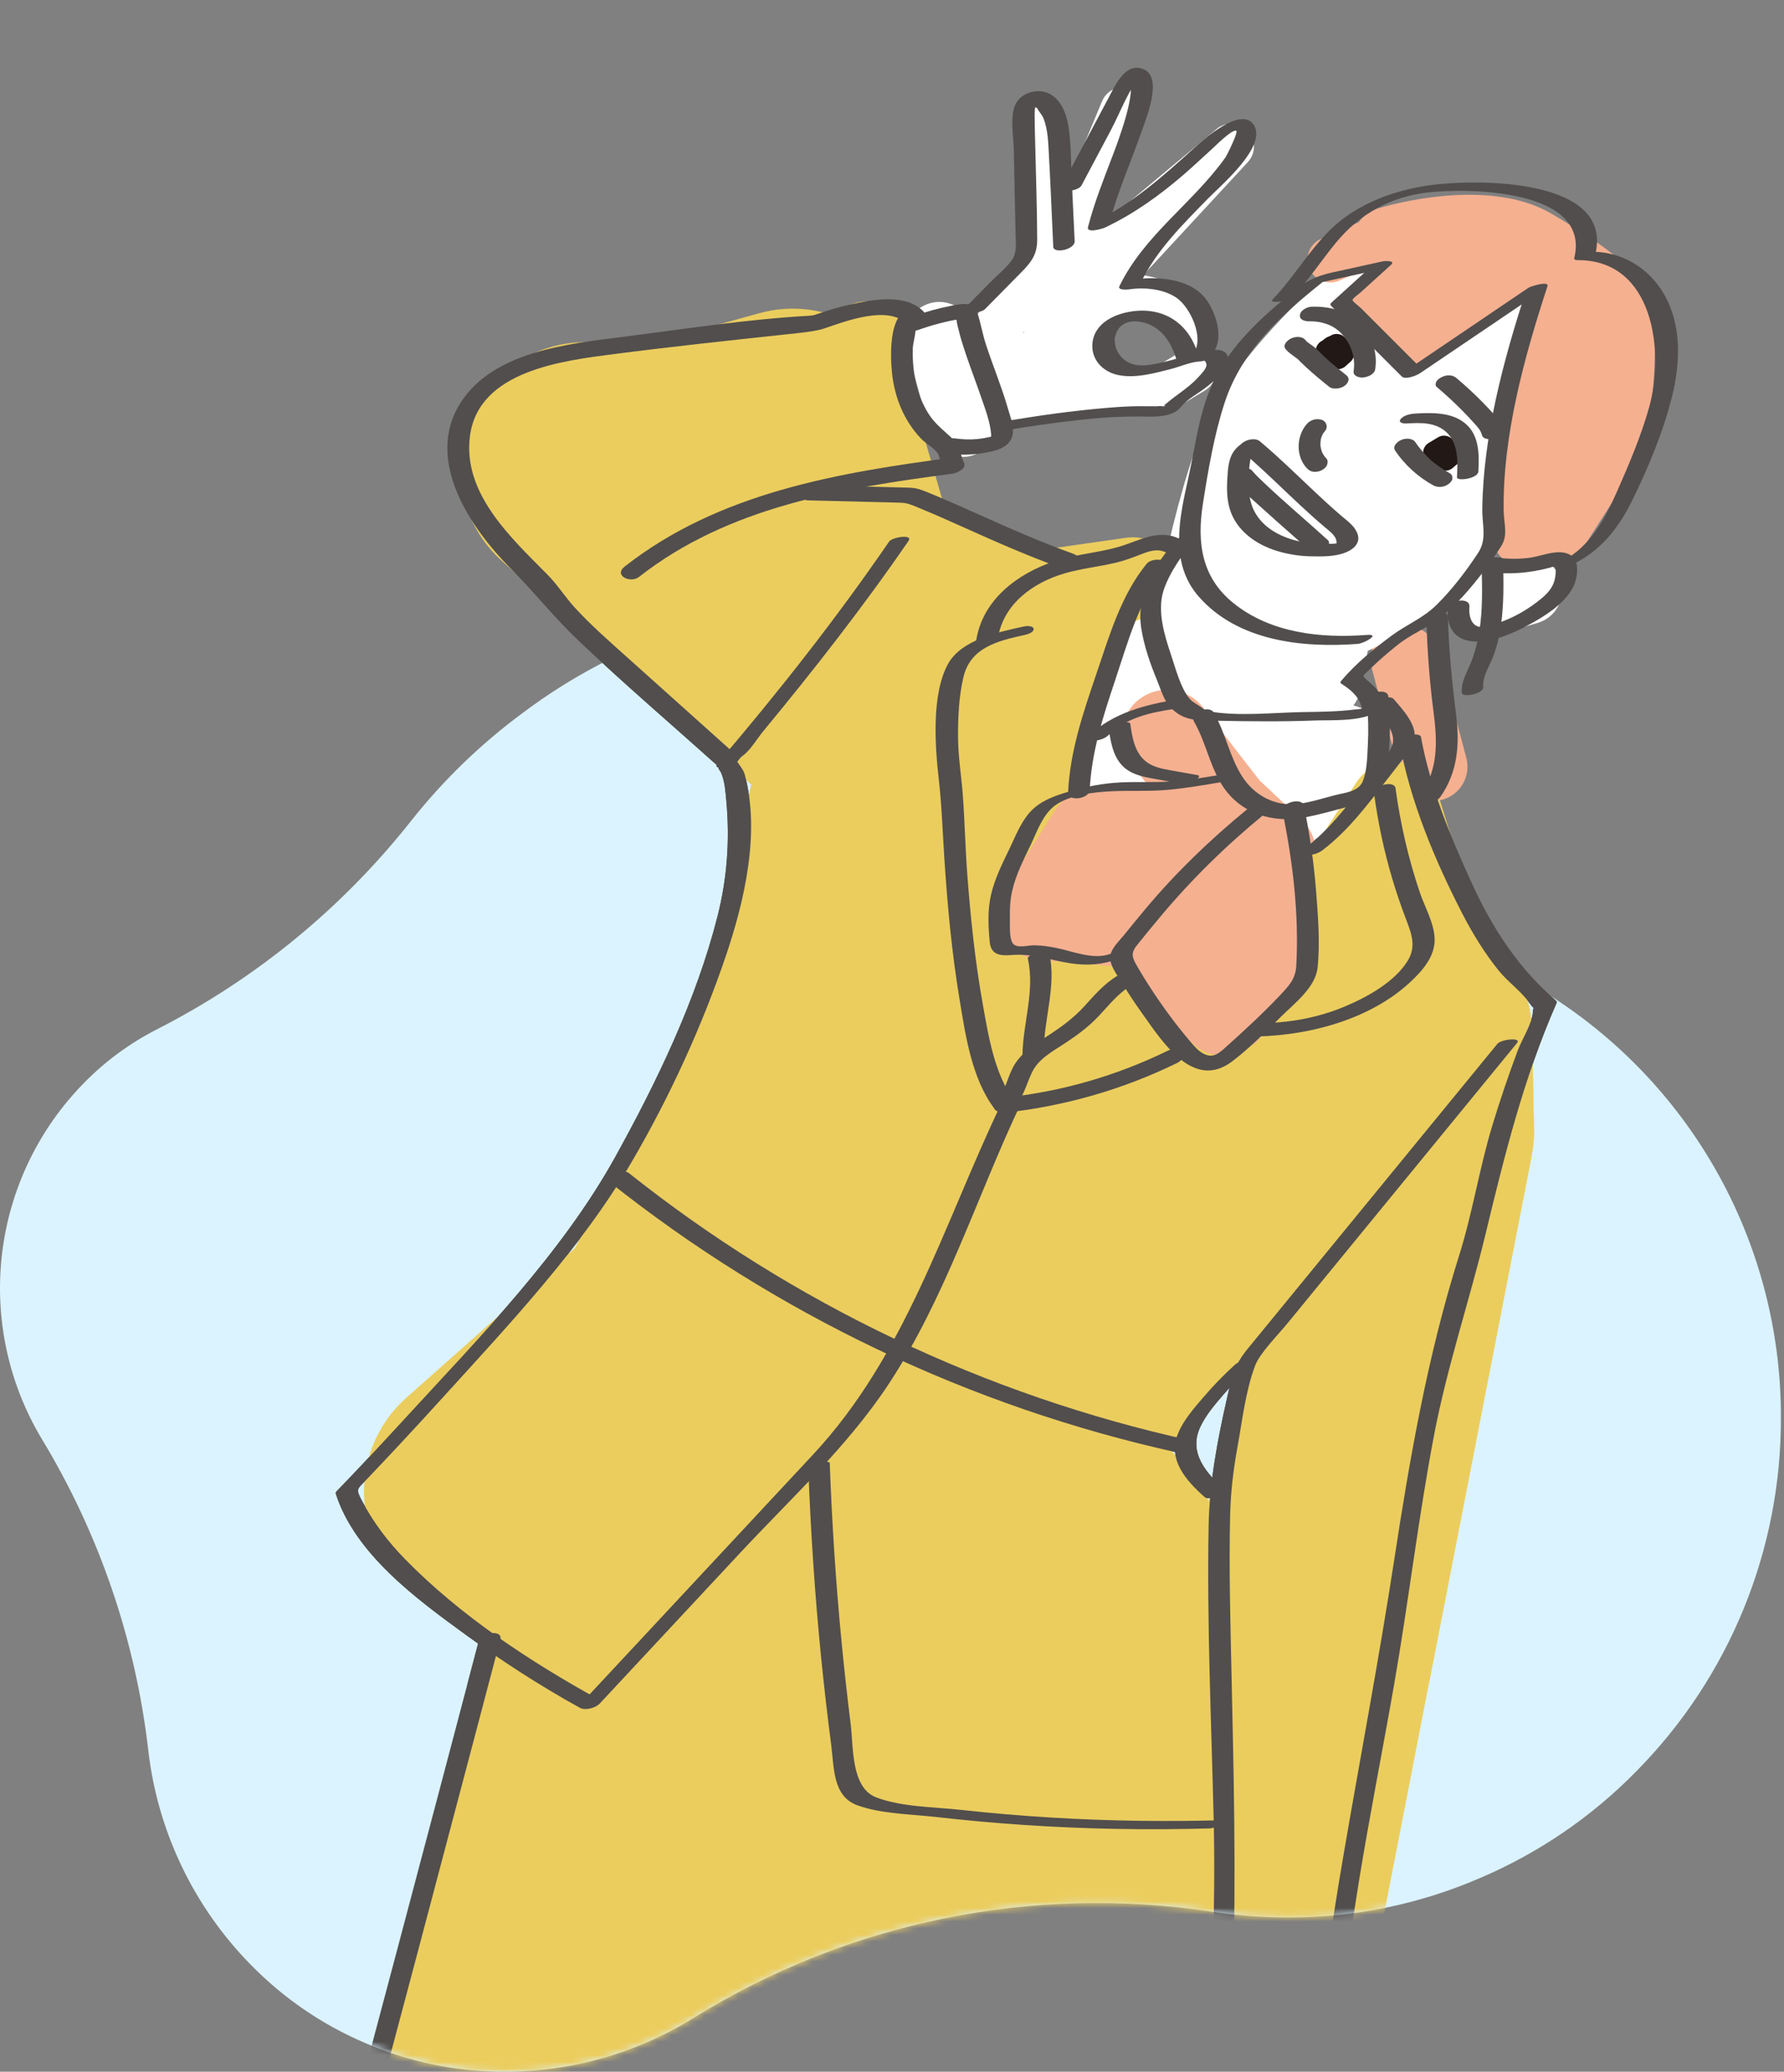 <svg width="267" height="310" viewBox="0 0 267 310" fill="none" xmlns="http://www.w3.org/2000/svg">
<rect x="0" y="0" width="267" height="310" fill="#808080" stroke="none"/>
<path d="M75.64 309.999C85.582 309.994 95.324 307.212 103.769 301.965C126.956 287.584 154.513 281.949 181.484 286.073C185.196 286.636 188.946 286.916 192.701 286.913C202.584 286.959 212.37 284.96 221.443 281.042C230.244 277.303 238.22 271.862 244.91 265.031C258.808 250.965 266.581 231.976 266.537 212.203C266.586 198.684 262.962 185.405 256.051 173.785C249.141 162.165 239.205 152.64 227.303 146.228C214.898 139.542 203.828 130.633 194.644 119.945C189.165 113.567 182.793 108.015 175.725 103.461C161.888 94.54 145.77 89.802 129.306 89.815C110.901 89.693 92.963 95.613 78.246 106.667C71.987 111.286 66.369 116.716 61.538 122.814C51.262 135.831 38.292 146.472 23.518 154.005C19.454 156.075 15.754 158.792 12.564 162.051C5.76 168.973 1.449 177.959 0.305 187.597C-0.838 197.235 1.252 206.98 6.248 215.302C14.868 229.538 20.311 245.468 22.203 262.003C23.617 274.105 29.036 285.387 37.598 294.056C42.475 299.034 48.287 302.999 54.701 305.723C61.311 308.577 68.44 310.033 75.64 309.999Z" fill="#DBF3FF"/>
<mask id="mask0_1416_18008" style="mask-type:alpha" maskUnits="userSpaceOnUse" x="40" y="0" width="217" height="253">
<rect x="40.562" width="215.841" height="252.056" fill="#D9D9D9"/>
</mask>
<g mask="url(#mask0_1416_18008)">
<g clip-path="url(#clip0_1416_18008)">
<path d="M158.636 108.504C156.944 108.504 155.305 107.874 154.045 106.728L114.766 70.99C112.167 68.625 111.787 64.673 113.893 61.858L124.387 47.819C126.64 44.804 130.914 44.181 133.936 46.44C136.954 48.695 137.574 52.97 135.315 55.988L128.532 65.067L138.21 73.872C139.113 73.909 140.023 74.125 140.886 74.542L156.744 82.154L168.591 80.462C171.313 80.082 174.028 81.365 175.434 83.747C176.837 86.129 176.667 89.121 175.004 91.326L164.083 105.792C162.927 107.321 161.178 108.297 159.269 108.474C159.059 108.494 158.846 108.504 158.636 108.504Z" fill="#EBCD5E"/>
<path d="M134.364 386.828C83.871 386.831 56.268 372.705 54.909 371.992C47.11 367.901 43.205 358.939 45.521 350.44L74.112 245.602L63.615 239.305C58.491 236.23 55.139 230.903 54.583 224.953C54.03 219.006 56.342 213.149 60.809 209.181L86.059 186.766L104.68 151.495L112.456 117.403L75.112 83.933C69.302 78.726 67.319 70.467 70.138 63.188C72.933 55.958 79.889 51.197 87.635 51.197H87.779L97.73 51.274L113.635 46.866C123.533 44.128 133.798 49.851 136.666 59.719L142.497 79.802L155.576 89.061C160.334 92.429 163.256 97.816 163.486 103.64L164.958 141.213L208.332 136.083C213.596 135.47 218.873 137.092 222.864 140.57C226.859 144.052 229.195 149.056 229.298 154.353L229.581 168.959C229.608 170.281 229.491 171.607 229.238 172.907L204.281 301.103C202.309 311.258 192.477 317.884 182.339 315.948L176.879 328.205L182.286 363.603C183.059 368.664 181.733 373.821 178.611 377.879C175.489 381.937 170.845 384.542 165.758 385.092C154.477 386.315 143.999 386.828 134.364 386.828ZM114.061 317.561L124.996 317.911L147.287 293.144L127.268 274.87L114.061 317.561ZM121.254 222.584C124.739 223.184 128.037 224.763 130.729 227.218L144.645 239.922L144.719 238.995L135.43 227.851C130.166 221.538 129.7 212.673 133.914 205.919L121.254 222.584ZM174.79 216.461L178.438 220.838C179.43 222.028 180.263 223.327 180.923 224.7L184.601 205.819L174.79 216.461ZM141.457 195.985L135.997 203.174C136.013 203.158 136.03 203.138 136.047 203.121L142.567 196.048L141.457 195.985Z" fill="#EBCD5E"/>
<path d="M214.506 119.845C212.241 119.845 210.172 118.332 209.562 116.04L205.307 100.015C204.585 97.283 206.21 94.481 208.942 93.755C211.684 93.032 214.476 94.661 215.202 97.39L219.457 113.415C220.18 116.146 218.554 118.948 215.822 119.675C215.382 119.791 214.939 119.845 214.506 119.845Z" fill="#F5B090"/>
<path d="M153.056 63.258C151.62 63.258 150.324 62.355 149.837 60.982L145.963 50.014C145.526 48.775 145.839 47.396 146.769 46.466L153.975 39.26L152.399 19.657C152.249 17.778 153.649 16.136 155.528 15.982C157.417 15.846 159.052 17.235 159.202 19.111L160.905 40.286C160.985 41.282 160.622 42.265 159.915 42.971L153.115 49.771L155.401 56.245L172.975 54.902L176.823 52.576C178.429 51.6 180.531 52.12 181.507 53.736C182.48 55.348 181.96 57.444 180.348 58.42L175.807 61.162C175.351 61.435 174.837 61.602 174.304 61.642L153.315 63.248C153.229 63.254 153.142 63.258 153.056 63.258Z" fill="white"/>
<path d="M178.204 53.329C176.828 53.329 175.529 52.49 175.012 51.124C173.203 46.34 163.895 48.126 163.802 48.149C162.359 48.445 160.857 47.799 160.117 46.506C159.377 45.214 159.564 43.588 160.577 42.495L162.296 40.636L159.537 40.753C158.328 40.826 157.262 40.25 156.595 39.297C155.929 38.341 155.796 37.111 156.246 36.035L164.941 15.143C165.664 13.4 167.68 12.581 169.399 13.304C171.141 14.027 171.964 16.022 171.238 17.761L164.601 33.71L164.808 33.703L182.072 19.311C183.451 18.161 185.49 18.278 186.733 19.584C187.969 20.89 187.982 22.929 186.76 24.251L171.085 41.186C175.389 41.852 179.587 43.928 181.396 48.712C182.062 50.474 181.173 52.443 179.41 53.109C179.014 53.26 178.607 53.329 178.204 53.329Z" fill="white"/>
<path d="M157.595 57.964C156.203 57.964 154.947 57.117 154.427 55.818L153.104 52.507C152.741 51.597 152.788 50.578 153.227 49.705L158.331 39.59C159.181 37.911 161.233 37.234 162.912 38.081C164.595 38.93 165.271 40.979 164.422 42.662L164.282 42.945C166.091 43.181 167.4 44.814 167.23 46.646L166.477 54.682C166.314 56.388 164.911 57.714 163.196 57.77L157.712 57.96C157.675 57.964 157.635 57.964 157.595 57.964Z" fill="white"/>
<path d="M144.073 68.368C141.817 68.368 139.751 66.866 139.135 64.584L135.637 51.63C134.901 48.902 136.516 46.093 139.245 45.357C141.957 44.617 144.779 46.233 145.518 48.965L149.017 61.918C149.753 64.647 148.137 67.455 145.408 68.192C144.962 68.312 144.516 68.368 144.073 68.368Z" fill="white"/>
<path d="M194.582 108.377C185.137 108.377 176.712 104.722 175.689 104.263C172.857 102.987 171.245 99.965 171.758 96.907C172.214 94.201 176.369 70.211 181.719 60.742C187.15 51.127 197.591 42.025 198.034 41.642C200.879 39.18 205.183 39.483 207.652 42.328C209.938 44.964 209.848 48.852 207.562 51.374C207.885 51.617 208.179 51.883 208.442 52.167L219.506 44.501C221.811 42.905 224.856 42.878 227.189 44.437C229.517 45.997 230.657 48.822 230.06 51.56L222.694 85.559C222.264 87.598 220.925 89.324 219.06 90.253L204.694 97.396L203.844 102.554C203.338 105.612 200.832 107.947 197.744 108.234C196.681 108.334 195.625 108.377 194.582 108.377Z" fill="white"/>
<path d="M222.918 95.121C220.709 95.121 218.67 93.678 218.014 91.453C217.215 88.741 218.764 85.896 221.472 85.096L227.239 83.394C229.945 82.591 232.796 84.143 233.596 86.852C234.396 89.564 232.846 92.409 230.138 93.209L224.371 94.911C223.888 95.054 223.398 95.121 222.918 95.121Z" fill="white"/>
<path d="M228.408 85.006C227.192 85.006 225.996 84.573 225.053 83.753C223.747 82.621 223.101 80.902 223.338 79.189L227.965 45.723C228.148 44.407 228.821 43.265 229.781 42.472C228.958 41.955 228.042 41.402 227.032 40.806C222.761 38.284 213.766 39.593 209.098 41.009C206.393 41.829 203.541 40.31 202.715 37.608C201.892 34.906 203.408 32.051 206.107 31.221C207.779 30.711 222.715 26.377 232.236 31.991C241.695 37.578 247.242 41.875 247.602 47.312C247.608 47.449 248.361 59.909 245.439 68.412C245.306 68.798 245.13 69.164 244.91 69.508L237.347 81.325C236.674 82.374 235.641 83.144 234.442 83.487L229.814 84.81C229.351 84.943 228.878 85.006 228.408 85.006Z" fill="#F5B090"/>
<path d="M211.578 54.935C210.709 54.935 209.842 54.602 209.186 53.956L203.229 48.096C202.473 47.349 202.103 46.296 202.236 45.24C202.366 44.188 202.983 43.255 203.899 42.718L207.11 40.843L205.758 39.647L200.474 41.979C198.758 42.738 196.739 41.959 195.976 40.233C195.217 38.511 195.996 36.495 197.722 35.735L205.005 32.524C206.224 31.994 207.64 32.207 208.64 33.09L215.163 38.854C215.173 38.864 215.186 38.874 215.196 38.884L216.336 37.894C217.055 37.268 218.008 36.978 218.954 37.075L227.37 38.017C228.799 38.177 229.975 39.217 230.308 40.616C230.641 42.015 230.065 43.471 228.862 44.261L213.45 54.376C212.877 54.752 212.228 54.935 211.578 54.935Z" fill="#F5B090"/>
<path d="M200.233 55.218C199.68 55.218 199.14 54.949 198.814 54.459L197.868 53.04C197.624 52.676 197.531 52.237 197.604 51.807C197.731 51.061 198.397 50.388 199.15 50.298C200.61 50.108 201.283 51.63 201.802 52.843C202.149 53.653 201.819 54.592 201.046 55.012C200.789 55.152 200.51 55.218 200.233 55.218Z" fill="#221815"/>
<path d="M200.233 55.218C199.923 55.218 199.613 55.135 199.337 54.965L197.728 53.972C197.221 53.659 196.915 53.103 196.918 52.51C196.921 51.913 197.238 51.364 197.748 51.057L199.167 50.208C199.9 49.771 200.843 49.941 201.372 50.604L202.318 51.783C202.892 52.493 202.802 53.529 202.115 54.132L201.359 54.795C201.039 55.075 200.636 55.218 200.233 55.218Z" fill="#221815"/>
<path d="M216.305 70.437C215.995 70.437 215.686 70.354 215.409 70.184L213.8 69.191C213.293 68.878 212.987 68.322 212.99 67.729C212.994 67.132 213.31 66.582 213.82 66.276L215.239 65.426C215.972 64.993 216.918 65.16 217.448 65.823L218.394 67.006C218.964 67.719 218.871 68.758 218.184 69.358L217.428 70.017C217.108 70.294 216.708 70.437 216.305 70.437Z" fill="#221815"/>
<path d="M195.362 125.661C195.076 125.661 194.789 125.645 194.503 125.608L167.703 122.203C165.758 121.953 164.009 120.881 162.913 119.255C161.813 117.629 161.467 115.61 161.96 113.711L166.214 97.403C167.167 93.758 170.895 91.566 174.54 92.522C178.185 93.475 180.37 97.203 179.421 100.848L178.911 102.793L201.666 105.392C204.158 105.679 206.29 107.301 207.223 109.627C208.159 111.952 207.742 114.601 206.143 116.53L200.613 123.196C199.307 124.769 197.378 125.661 195.362 125.661Z" fill="white"/>
<path d="M183.17 157.995C181.404 157.995 179.698 157.308 178.422 156.072L166.559 144.575L155.511 143.645C153.132 143.445 151.03 142.016 149.971 139.877C148.911 137.738 149.045 135.2 150.324 133.188L157.98 121.137C159.173 119.262 161.201 118.085 163.417 117.979L171.869 117.582L169.267 114.228C166.959 111.249 167.502 106.961 170.48 104.653C173.458 102.347 177.743 102.89 180.055 105.865L188.514 116.78L194.784 122.65C196.336 124.102 197.123 126.198 196.909 128.317L195.207 145.191C195.077 146.481 194.581 147.707 193.778 148.726L188.531 155.393C187.338 156.909 185.555 157.848 183.626 157.978C183.477 157.988 183.323 157.995 183.17 157.995Z" fill="#F5B090"/>
<path d="M106.443 365.639C104.141 365.639 101.798 365.209 99.526 364.31C89.895 360.485 85.187 349.577 89.008 339.946L123.48 253.128L103.034 215.768C100.522 211.173 100.043 205.743 101.712 200.779C103.378 195.818 107.042 191.78 111.82 189.638L183.292 157.591C192.741 153.34 203.848 157.578 208.089 167.036C212.331 176.492 208.099 187.592 198.644 191.834L145.705 215.571L160.634 242.847C163.313 247.748 163.673 253.588 161.614 258.778L123.89 353.792C120.965 361.151 113.909 365.636 106.443 365.639Z" fill="#EBCD5E"/>
<path d="M213.51 143.249C210.598 143.249 207.9 141.367 206.993 138.435L206.474 136.756C204.311 139.428 200.433 140.091 197.475 138.182C194.31 136.136 193.404 131.912 195.449 128.747L202.966 117.116C204.401 114.894 207.007 113.708 209.629 114.061C212.254 114.424 214.433 116.273 215.216 118.808L220.033 134.41C221.146 138.012 219.127 141.83 215.526 142.942C214.856 143.149 214.176 143.249 213.51 143.249Z" fill="#EBCD5E"/>
<path d="M204.607 95.006C197.671 95.531 190.176 94.75 184.578 90.226C179.822 86.378 179.119 81.199 180.027 75.41C180.811 70.398 181.715 65.038 183.288 60.245C185.925 52.181 192.114 46.858 198.534 41.727C197.951 41.97 197.371 42.212 196.791 42.454C200.015 41.745 203.242 41.038 206.466 40.329C206.077 40.158 205.692 39.984 205.303 39.814L199.254 45.296C199.101 45.436 199.049 45.596 199.2 45.746L209.789 56.332C210.328 56.875 212.037 56.179 212.525 55.848L231.244 43.181L228.433 43.386C225.022 53.815 221.992 65.127 221.845 76.146C221.811 78.633 222.589 80.656 221.211 82.748C219.396 85.494 217.38 88.148 215.039 90.472C212.989 92.512 210.512 93.453 208.268 95.118C205.596 97.1 202.918 99.29 200.766 101.832C200.666 101.948 200.517 102.156 200.711 102.279C201.816 102.978 203.061 103.927 203.553 105.162C203.996 106.281 204.088 105.997 202.69 106.175C200.165 106.492 197.583 106.509 195.044 106.55C190.541 106.622 185.202 107.253 180.757 106.407C180.034 106.271 180.934 106.67 179.901 105.909C179.28 105.452 178.447 105.056 177.983 104.49C176.659 102.859 175.912 99.922 175.261 97.987C174.275 95.06 173.156 91.434 174.135 88.374C174.988 85.719 177.103 82.697 178.949 80.585C179.621 79.821 176.571 80.193 176.042 80.797C172.76 84.549 170 88.957 170.812 94.05C171.239 96.728 172.153 99.338 173.187 101.839C173.698 103.081 174.186 104.793 175.118 105.79C177.164 107.983 179.355 107.785 182.077 107.843C187.017 107.946 191.971 107.997 196.907 107.806C199.142 107.717 204.856 108.078 206.517 106.028C207.623 104.664 206.002 102.968 204.965 102.081C203.679 100.983 203.853 101.303 205.156 100.01C206.333 98.844 207.609 97.766 208.895 96.715C210.7 95.237 212.177 94.634 214.081 93.433C216.639 91.819 218.772 89.55 220.675 87.227C222.091 85.501 223.411 83.689 224.622 81.816C225.755 80.07 225.073 78.473 225.046 76.409C224.885 65.175 228.123 53.46 231.596 42.836C231.886 41.949 229.047 42.864 228.781 43.044L210.062 55.711C210.976 55.551 211.887 55.387 212.801 55.227C209.765 52.191 206.729 49.158 203.696 46.122C203.372 45.797 202.444 45.166 202.318 44.743C202.236 44.457 202.13 45.429 202.454 44.818C202.649 44.457 203.29 44.064 203.59 43.791C205.129 42.396 206.671 41.001 208.21 39.602C208.899 38.978 207.254 39.043 207.046 39.087C204.535 39.64 202.024 40.189 199.514 40.742C196.726 41.352 195.355 42.12 193.045 44.017C189.043 47.305 185.124 50.877 182.493 55.401C179.566 60.436 179.099 65.912 177.86 71.469C176.54 77.412 174.967 84.164 179.372 89.227C185.209 95.937 194.911 96.974 203.236 96.346C204.116 96.282 206.705 94.845 204.607 95.006Z" fill="#514E4D"/>
<path d="M216.688 91.099C216.585 92.269 216.742 93.494 217.445 94.469C218.206 95.53 219.526 95.967 220.785 95.994C223.48 96.045 226.356 94.811 228.689 93.555C231.04 92.293 233.745 90.628 235.182 88.308C235.854 87.22 236.14 85.893 236.004 84.624C235.857 83.293 234.759 82.676 233.507 82.638C231.924 82.587 230.388 83.279 228.826 83.474C227.141 83.686 225.469 83.648 223.79 83.406C223.074 83.307 222.03 83.672 221.696 84.354C221.341 85.077 222.01 85.487 222.637 85.575C225.752 86.019 228.863 85.76 231.9 84.961C232.077 84.914 232.463 84.729 232.643 84.838C232.985 85.04 232.783 86.21 232.732 86.5C232.521 87.742 231.753 88.653 230.818 89.451C228.853 91.116 226.54 92.453 224.094 93.265C223.217 93.555 221.907 94.118 220.996 93.661C219.997 93.163 219.833 91.788 219.918 90.805C220.055 89.263 216.804 89.768 216.688 91.099Z" fill="#514E4D"/>
<path d="M221.741 84.577C221.833 87.924 221.922 91.305 221.376 94.621C221.113 96.204 220.711 97.763 220.104 99.247C219.506 100.704 218.66 102.038 218.78 103.675C218.834 104.429 222.055 103.825 221.983 102.815C221.86 101.154 222.962 99.633 223.518 98.125C224.071 96.62 224.429 95.047 224.651 93.461C225.101 90.237 225.033 86.965 224.945 83.721C224.924 83.001 221.714 83.544 221.741 84.577Z" fill="#514E4D"/>
<path d="M193.322 44.56C195.806 42.008 197.713 39.023 199.968 36.283C203.499 32.005 208.139 29.436 213.675 28.798C219.635 28.113 238.089 28.236 235.615 38.593C235.54 38.903 235.912 38.927 236.147 38.927C247.501 38.9 249.139 52.601 246.825 60.911C245.635 65.179 243.861 69.338 242.08 73.391C240.286 77.474 238.01 81.81 233.868 83.926C231.995 84.881 234.967 84.656 235.697 84.284C239.661 82.261 242.233 78.999 244.192 75.056C246.641 70.119 248.896 64.705 250.237 59.355C251.489 54.361 251.714 48.732 249.098 44.116C246.846 40.145 242.803 37.662 238.235 37.672C238.413 37.784 238.59 37.897 238.767 38.01C241.527 26.455 220.502 26.796 213.972 27.72C209.507 28.348 205.017 29.839 201.333 32.49C196.792 35.758 194.274 40.889 190.433 44.836C189.819 45.471 192.79 45.105 193.322 44.56Z" fill="#514E4D"/>
<path d="M213.481 92.699C213.607 97.315 213.948 101.917 214.545 106.495C215.129 110.982 215.282 115.164 212.553 119.026C212.096 119.674 212.949 120.104 213.474 120.159C214.252 120.237 215.122 119.872 215.572 119.234C218.145 115.591 218.479 111.428 217.943 107.123C217.329 102.214 216.838 97.318 216.701 92.371C216.661 90.867 213.447 91.478 213.481 92.699Z" fill="#514E4D"/>
<path d="M204.584 105.078C204.782 107.2 204.833 109.328 204.717 111.457C204.625 113.184 204.615 115.217 203.983 116.851C203.349 118.492 201.244 118.608 199.746 118.997C197.966 119.464 196.154 120.048 194.322 120.283C190.835 120.733 187.649 118.993 185.817 116.046C183.995 113.119 183.388 109.608 181.655 106.623C180.976 105.45 177.906 106.603 178.718 108.005C180.768 111.543 181.249 115.974 184.104 119.055C187.018 122.2 191.245 123.084 195.342 122.299C197.624 121.859 199.89 121.208 202.134 120.597C203.939 120.109 205.805 119.423 206.778 117.701C207.798 115.889 207.821 113.443 207.941 111.43C208.081 109.025 208.013 106.616 207.787 104.222C207.658 102.84 204.444 103.594 204.584 105.078Z" fill="#514E4D"/>
<path d="M176.405 104.632C171.598 105.389 166.545 106.638 162.953 110.131C162.411 110.657 163.42 110.831 163.751 110.821C164.495 110.797 165.341 110.537 165.884 110.012C168.678 107.296 172.273 106.617 175.873 106.048C176.367 105.969 177.595 105.7 177.725 105.089C177.861 104.465 176.712 104.584 176.405 104.632Z" fill="#514E4D"/>
<path d="M171.627 84.349C167.792 89.012 166.011 95.177 164.097 100.809C162.125 106.619 160.16 112.334 159.857 118.515C159.782 120.064 163.023 119.532 163.088 118.218C163.371 112.45 165.107 107.152 166.922 101.717C168.778 96.17 170.491 89.746 174.267 85.15C175.529 83.619 172.469 83.322 171.627 84.349Z" fill="#514E4D"/>
<path d="M165.962 109.166C166.265 111.401 166.76 113.925 168.787 115.252C169.807 115.917 171.031 116.218 172.215 116.439C173.655 116.712 175.101 116.954 176.544 117.21C177.281 117.34 178.121 117.115 178.782 116.798C179.028 116.682 179.905 116.098 179.178 115.972C177.814 115.73 176.449 115.494 175.088 115.249C173.952 115.041 172.788 114.805 171.806 114.164C169.871 112.898 169.452 110.432 169.165 108.306C169.08 107.685 165.849 108.34 165.962 109.166Z" fill="#514E4D"/>
<path d="M183.49 115.786C180.747 116.26 178.001 116.738 175.22 116.936C172.375 117.137 169.516 116.898 166.671 117.144C164.208 117.352 161.772 117.898 159.408 118.621C157.46 119.218 155.478 120.006 154.103 121.576C152.735 123.141 151.981 125.124 151.094 126.976C150.023 129.211 148.877 131.455 148.32 133.888C147.788 136.211 147.897 138.609 148.129 140.963C148.317 142.894 149.705 143.051 151.411 142.904C154.492 142.642 157.238 143.686 160.24 144.146C162.652 144.518 164.996 144.361 167.285 143.502C167.626 143.375 168.547 143.044 168.234 142.567C167.957 142.147 166.466 142.621 166.17 142.734C163.621 143.686 160.52 142.318 157.992 141.823C156.918 141.612 155.833 141.455 154.738 141.448C153.844 141.441 152.08 141.99 151.544 141.107C151.012 140.23 151.173 138.374 151.145 137.354C151.108 136.003 151.183 134.659 151.48 133.335C152.032 130.899 153.185 128.658 154.257 126.423C155.212 124.424 156.014 121.961 157.842 120.573C159.984 118.945 163.672 118.532 166.282 118.403C169.127 118.263 171.969 118.447 174.814 118.184C177.53 117.932 180.222 117.475 182.907 117.011C183.285 116.946 184.745 116.646 184.78 116.124C184.814 115.557 183.824 115.728 183.49 115.786Z" fill="#514E4D"/>
<path d="M186.661 121.086C181.138 125.62 176.113 130.441 171.51 135.916C170.374 137.271 169.255 138.642 168.14 140.017C167.331 141.013 166.011 142.159 166.161 143.562C166.284 144.756 167.324 146.072 167.921 147.065C168.89 148.672 169.931 150.235 171.026 151.76C173.98 155.887 178.603 163.229 184.416 158.815C187.067 156.805 189.496 154.318 191.867 151.988C193.839 150.047 196.889 147.717 197.196 144.773C197.588 141.02 197.254 137.008 196.964 133.259C196.63 128.981 196.005 124.737 195.139 120.534C194.879 119.278 191.666 120.087 191.935 121.393C193.491 128.919 194.429 136.81 194.006 144.506C193.894 146.554 192.839 147.58 191.485 149.02C190.189 150.391 188.841 151.715 187.466 153.011C186.095 154.308 184.699 155.584 183.287 156.839C182.25 157.764 181.387 158.415 179.951 157.569C179.258 157.163 178.702 156.501 178.187 155.901C175.864 153.189 173.731 150.248 171.807 147.243C171.302 146.454 170.808 145.653 170.344 144.841C169.614 143.565 169.074 142.815 170.084 141.535C171.179 140.15 172.312 138.789 173.445 137.428C178.248 131.648 183.468 126.545 189.274 121.782C189.861 121.301 189.506 120.69 188.926 120.479C188.169 120.206 187.234 120.615 186.661 121.086Z" fill="#514E4D"/>
<path d="M197.877 127.258C201.78 124.314 204.707 120.37 207.672 116.539C208.453 115.533 209.234 114.526 210.012 113.52C210.667 112.67 211.435 111.753 211.67 110.678C212.151 108.491 209.872 106.1 208.562 104.588C207.918 103.841 204.861 104.96 205.574 105.782C206.809 107.208 209.146 109.569 208.334 111.63C207.928 112.653 207.075 113.54 206.41 114.396C205.673 115.348 204.936 116.3 204.199 117.252C201.524 120.708 198.867 124.229 195.349 126.883C194.81 127.292 195.022 127.739 195.612 127.865C196.339 128.022 197.297 127.695 197.877 127.258Z" fill="#514E4D"/>
<path d="M209.462 111.13C211.082 119.966 214.719 128.662 218.816 136.631C220.375 139.658 222.156 142.578 224.299 145.232C225.633 146.883 227.622 148.296 228.829 149.988C230.194 151.902 229.508 149.81 229.406 151.475C229.303 153.181 227.751 155.576 227.158 157.169C225.786 160.833 224.531 164.538 223.388 168.281C221.416 174.742 220.399 181.459 218.376 187.876C213.672 202.805 211.031 217.953 208.667 233.383C206.398 248.169 203.598 262.869 201.069 277.61C199.091 289.152 197.33 300.829 197.027 312.555C197.897 312.166 198.77 311.773 199.64 311.384C197.364 311.204 195.086 311.026 192.807 310.846C190.313 310.648 186.257 311.153 183.957 310.146C183.398 309.9 184.08 310.829 184.087 309.72C184.094 308.689 184.162 307.656 184.196 306.626C184.326 302.921 184.445 299.216 184.554 295.511C184.991 280.589 184.66 265.769 184.322 250.85C184.141 242.833 183.92 234.795 184.104 226.771C184.183 223.288 184.588 219.911 185.213 216.479C185.922 212.562 186.434 208.056 187.86 204.31C188.559 202.468 191.2 199.83 192.752 197.937C196.853 192.932 200.95 187.927 205.047 182.923C212.379 173.974 219.707 165.026 227.035 156.077C227.779 155.17 224.66 155.514 224.104 156.193C211.649 171.402 199.193 186.611 186.734 201.819C184.732 204.269 184.408 205.825 183.66 209.12C182.217 215.469 181.01 221.801 180.887 228.32C180.614 242.973 181.3 257.646 181.644 272.292C181.948 285.279 181.344 298.301 180.86 311.279C180.853 311.49 181.341 311.582 181.446 311.589C186.833 312.016 192.223 312.439 197.61 312.865C198.31 312.92 200.203 312.657 200.227 311.695C200.749 291.618 205.218 271.725 208.657 252.017C210.823 239.599 212.28 227.027 214.644 214.653C216.602 204.436 219.918 194.658 222.347 184.594C225.182 172.842 228.075 161.181 232.971 150.07C233.019 149.94 232.988 149.831 232.886 149.742C227.28 144.908 223.412 138.985 220.341 132.295C217.097 125.23 214.071 117.946 212.665 110.274C212.512 109.435 209.288 110.182 209.462 111.13Z" fill="#514E4D"/>
<path d="M205.654 118.8C206.244 123.109 207.142 127.367 208.387 131.539C208.991 133.566 209.677 135.572 210.434 137.55C211.263 139.723 212.003 141.648 210.663 143.797C208.68 146.973 204.631 149.187 201.284 150.599C197.504 152.196 193.397 152.984 189.299 153.09C188.648 153.107 187.481 153.278 187.198 154.004C186.945 154.649 187.416 155.113 188.105 155.096C196.713 154.874 206.446 152.169 212.433 145.574C213.712 144.162 214.77 142.446 214.712 140.481C214.647 138.137 213.242 135.739 212.498 133.549C210.782 128.472 209.584 123.246 208.858 117.944C208.687 116.723 205.474 117.477 205.654 118.8Z" fill="#514E4D"/>
<path d="M174.79 157.211C167.162 160.944 158.961 163.325 150.514 164.222L151.701 165.819C153.124 164.328 153.56 162.383 154.403 160.562C155.355 158.498 157.381 157.413 159.217 156.215C161.09 154.994 162.864 153.701 164.406 152.07C165.955 150.433 167.319 148.652 169.274 147.468C169.875 147.107 170.038 146.291 169.455 145.851C168.786 145.346 167.787 145.677 167.162 146.056C165.235 147.223 163.778 148.932 162.277 150.58C160.643 152.374 158.77 153.718 156.747 155.035C154.939 156.215 153.025 157.396 151.862 159.265C150.743 161.063 150.521 163.352 149.03 164.915C148.174 165.812 149.323 166.607 150.217 166.515C159.244 165.553 168.039 163.038 176.193 159.047C176.769 158.764 177.414 158.085 176.96 157.43C176.517 156.792 175.381 156.921 174.79 157.211Z" fill="#514E4D"/>
<path d="M153.833 143.463C154.915 148.26 153.103 153.04 153.028 157.843C153.021 158.293 156.215 157.884 156.228 156.987C156.307 152.183 158.118 147.4 157.037 142.607C156.89 141.959 153.67 142.743 153.833 143.463Z" fill="#514E4D"/>
<path d="M176.34 80.542C173.269 79.154 170.397 80.958 167.483 81.811C164.287 82.746 160.933 82.93 157.764 83.995C152.316 85.83 147.185 89.644 146.137 95.618C145.864 97.17 149.133 96.744 149.375 95.352C150.258 90.316 154.612 87.195 159.251 85.82C161.817 85.059 164.478 84.803 167.071 84.182C168.367 83.872 169.585 83.397 170.827 82.92C172.085 82.439 173.187 82.06 174.477 82.644C175.763 83.227 178.178 81.375 176.34 80.542Z" fill="#514E4D"/>
<path d="M153.102 93.769C149.404 94.592 143.802 95.731 141.833 99.439C139.398 104.028 139.937 111.615 140.496 116.562C140.95 120.557 141.079 124.542 141.342 128.56C141.799 135.533 142.447 142.514 143.59 149.408C144.494 154.88 145.415 161.396 148.865 165.944C149.39 166.637 152.467 165.582 151.867 164.791C148.81 160.762 147.916 154.901 147.05 150.06C145.927 143.772 145.272 137.4 144.781 131.037C144.474 127.022 144.395 122.996 144.099 118.984C143.884 116.074 143.396 113.208 143.382 110.271C143.369 107.324 143.512 104.195 144.191 101.316C145.255 96.819 149.451 95.871 153.429 94.99C155.336 94.564 155.009 93.346 153.102 93.769Z" fill="#514E4D"/>
<path d="M149.617 165.634C141.098 183.603 135.504 202.823 121.68 217.657C112.81 227.175 103.936 236.697 95.067 246.215C92.324 249.159 89.577 252.103 86.834 255.044C87.824 254.832 88.813 254.618 89.799 254.403C79.397 248.682 68.944 241.811 60.617 233.295C58.048 230.665 55.926 227.868 54.2 224.623C53.176 222.706 53.453 222.866 54.848 221.399C58.652 217.415 62.398 213.375 66.102 209.299C76.166 198.211 86.998 186.776 94.592 173.774C100.211 164.15 105.045 153.615 108.627 143.06C111.435 134.78 113.816 124.528 111.438 115.809C111.227 115.038 110.255 114.052 110.125 113.536C110.364 114.495 110.299 113.711 111.183 113.066C112.332 112.233 113.305 110.534 114.202 109.446C121.823 100.218 129.216 90.775 135.991 80.905C136.667 79.922 133.549 80.342 133.064 81.045C125.146 92.583 116.436 103.633 107.351 114.277C107 114.686 107.423 114.874 107.795 114.932C107.232 114.843 107.751 115.229 107.935 115.662C108.487 116.958 108.58 118.493 108.706 119.875C109.245 125.706 108.822 131.457 107.382 137.131C104.206 149.654 98.318 161.854 92.081 173.119C84.051 187.625 71.632 200.244 60.49 212.376C57.161 215.999 53.811 219.602 50.389 223.139C50.283 223.238 50.235 223.357 50.252 223.497C53.135 232.535 62.391 239.296 69.719 244.625C75.174 248.589 80.885 252.294 86.797 255.549C87.609 255.996 89.147 255.566 89.761 254.908L110.722 232.419C118.289 224.296 126.838 216.449 132.979 207.136C141.549 194.144 146.165 179.1 152.79 165.122C153.097 164.478 150.037 164.747 149.617 165.634Z" fill="#514E4D"/>
<path d="M160.661 82.878C155.725 81.097 150.938 78.992 146.155 76.839C143.777 75.768 141.393 74.717 138.981 73.728C137.886 73.281 137.159 72.998 136.047 72.971C131.38 72.851 126.713 72.735 122.046 72.616C121.346 72.599 120.234 72.81 119.958 73.581C119.709 74.263 120.18 74.85 120.916 74.871C125.515 74.987 130.114 75.103 134.713 75.219C135.811 75.246 136.361 75.515 137.432 75.956C139.738 76.907 142.017 77.914 144.289 78.937C149.072 81.09 153.858 83.195 158.795 84.976C160.112 85.45 162.551 83.56 160.661 82.878Z" fill="#514E4D"/>
<path d="M95.643 86.321C109.071 75.793 126.084 73.047 142.545 70.88C143.145 70.802 144.708 70.177 144.275 69.229C143.596 67.752 143.756 66.841 142.691 65.787C141.364 64.474 139.976 63.522 138.949 61.884C137.151 59.018 136.554 55.658 136.602 52.315C136.619 51.261 137.1 49.933 137.039 48.93C136.991 48.122 137.189 48.89 136.397 48.715C137.574 48.971 139.29 47.661 138.168 46.559C135.439 43.881 130.581 44.823 127.258 45.567C125.651 45.928 124.051 46.379 122.502 46.935C122.335 46.996 120.752 47.46 121.762 47.245C122.683 47.047 121.342 47.238 121.127 47.248C111.868 47.76 102.521 49.224 93.323 50.394C85.101 51.438 73.864 52.543 68.937 60.264C63.469 68.833 70.408 79.037 76.477 85.113C79.96 88.603 82.972 92.438 86.565 95.846C93.333 102.27 100.45 108.36 107.399 114.589C108.504 115.582 111.258 113.951 109.852 112.689C104.544 107.93 99.232 103.171 93.924 98.408C91.232 95.996 88.499 93.612 86.05 90.947C84.61 89.381 83.45 87.515 81.969 86.017C76.511 80.494 69.139 73.801 70.353 65.125C71.711 55.453 84.214 53.976 91.962 52.973C100.538 51.864 109.136 50.947 117.733 50.026C119.773 49.807 122.014 49.602 123.317 49.162C126.596 48.054 132.836 45.638 135.712 48.456C136.302 47.74 136.892 47.02 137.482 46.3C132.788 45.277 133.262 53.427 133.494 55.736C133.869 59.407 135.251 62.88 137.799 65.585C138.502 66.329 139.618 66.916 140.239 67.687C140.764 68.339 140.477 68.785 141.071 70.089C141.648 69.54 142.224 68.987 142.804 68.438C125.467 70.72 107.631 73.691 93.497 84.772C91.788 86.109 94.343 87.341 95.643 86.321Z" fill="#514E4D"/>
<path d="M137.397 49.381C138.465 49.003 139.546 48.662 140.645 48.378C141.133 48.252 141.62 48.136 142.115 48.03C142.422 47.966 142.729 47.904 143.04 47.846C143.156 47.826 143.691 47.826 143.411 47.73C143.234 47.611 143.053 47.491 142.876 47.375C143.203 47.703 143.2 48.273 143.302 48.713C143.415 49.19 143.538 49.661 143.667 50.132C143.957 51.19 144.295 52.237 144.65 53.278C145.339 55.304 146.11 57.3 146.803 59.326C147.427 61.151 148.208 63.137 148.345 65.071C148.358 65.255 148.297 65.368 148.365 65.303C148.28 65.385 147.983 65.412 147.877 65.436C147.348 65.562 146.813 65.644 146.274 65.695C145.151 65.805 144.046 65.753 142.931 65.6C142.207 65.498 141.167 65.856 140.843 66.562C140.508 67.295 141.143 67.76 141.805 67.852C143.633 68.108 145.482 68.084 147.304 67.77C148.771 67.517 150.671 67.142 151.371 65.624C151.971 64.321 151.258 62.54 150.89 61.26C150.419 59.616 149.853 58.002 149.273 56.392C148.689 54.782 148.092 53.178 147.56 51.548C147.038 49.955 146.772 48.269 146.243 46.69C145.663 44.97 143.62 45.516 142.289 45.772C140.433 46.13 138.615 46.642 136.831 47.273C136.23 47.488 135.316 47.962 135.514 48.757C135.695 49.484 136.831 49.583 137.397 49.381Z" fill="#514E4D"/>
<path d="M147.442 46.233C149.254 44.395 151.065 42.556 152.876 40.72C154.381 39.192 155.237 38.049 155.23 35.845C155.213 30.929 155.026 26.01 154.92 21.097C154.896 19.862 154.845 18.624 154.845 17.389C154.845 16.945 154.838 16.509 154.93 16.072C154.958 15.86 155.019 15.659 155.104 15.461C154.821 15.778 154.876 16.028 155.258 16.212C155.463 16.7 155.92 17.119 156.141 17.634C156.332 18.078 156.462 18.552 156.568 19.023C156.79 19.992 156.861 20.988 156.919 21.977C157.206 26.958 157.397 31.949 157.636 36.93C157.687 38.015 160.897 37.353 160.839 36.074C160.692 33.061 160.549 30.049 160.406 27.033C160.28 24.42 160.317 21.732 159.942 19.139C159.659 17.16 158.86 14.847 156.899 13.953C155.244 13.203 152.887 13.871 152.037 15.509C151.089 17.344 151.683 20.302 151.727 22.257C151.785 25.092 151.846 27.924 151.904 30.759C151.935 32.175 151.966 33.59 151.996 35.006C152.024 36.319 152.239 37.834 151.416 38.96C150.577 40.113 149.339 41.099 148.336 42.116C147.176 43.293 146.016 44.469 144.856 45.643C143.532 46.991 146.657 47.032 147.442 46.233Z" fill="#514E4D"/>
<path d="M161.861 27.751C163.311 25.026 164.758 22.296 166.207 19.57C167.661 16.841 168.899 13.348 170.932 11.018C170.107 11.287 169.281 11.553 168.452 11.82C170.902 12.028 166.989 22.061 166.566 23.173C165.211 26.738 163.795 30.262 162.837 33.964C162.571 34.984 165.068 34.196 165.378 34.049C169.68 32.016 173.522 29.256 177.118 26.158C178.578 24.896 179.977 23.572 181.406 22.279C181.812 21.911 184.353 19.356 185.005 19.55C185.408 19.669 183.623 23.252 183.408 23.552C178.537 30.406 171.284 35.114 167.531 42.834C167.234 43.441 168.691 43.339 168.858 43.315C171.222 42.95 174.088 43.199 176.097 44.57C178.114 45.945 180.392 50.687 178.533 52.993C178.967 52.765 179.4 52.536 179.83 52.311C179.076 52.53 178.318 52.751 177.561 52.973C178.151 53.041 178.741 53.109 179.332 53.178C177.957 48.156 173.771 45.645 168.647 46.733C166.313 47.228 163.874 48.579 163.519 51.161C163.175 53.659 164.949 55.603 167.299 56.108C169.906 56.664 172.781 55.842 175.299 55.201C176.623 54.86 178.189 54.154 179.553 54.089C180.236 54.055 180.314 53.724 180.546 54.45C180.734 55.044 179.659 56.095 179.328 56.456C177.728 58.23 175.497 59.38 173.791 61.072C174.593 60.281 174.508 60.953 173.945 60.785C173.719 60.717 173.286 60.796 173.054 60.796C172.198 60.806 171.345 60.775 170.489 60.782C168.957 60.789 167.429 60.884 165.904 61.011C160.612 61.444 155.331 62.188 150.098 63.092C148.713 63.334 147.341 64.93 149.576 64.545C153.561 63.856 157.573 63.279 161.595 62.833C164.601 62.498 167.589 62.304 170.612 62.324C172.362 62.334 174.579 62.522 176.121 61.481C176.534 61.202 176.759 60.847 177.1 60.502C177.95 59.632 178.967 59.076 179.952 58.367C181.051 57.575 184.51 54.989 183.695 53.174C183.091 51.83 180.696 52.495 179.666 52.717C176.954 53.301 174.286 54.389 171.519 54.655C165.631 55.221 165.245 47.129 170.789 48.176C173.771 48.739 175.374 51.271 176.132 54.034C176.288 54.607 177.581 54.334 177.902 54.242C179.209 53.86 180.966 53.696 181.747 52.468C183.111 50.333 181.945 46.887 180.689 45.038C178.349 41.589 173.143 41.285 169.38 41.861L170.711 42.343C173.119 37.386 177.029 33.575 180.826 29.679C182.658 27.799 189.706 21.89 187.646 18.697C185.793 15.828 180.171 20.833 178.789 22.088C174.037 26.4 169.329 30.617 163.471 33.387C164.317 33.414 165.167 33.445 166.013 33.473C167.21 28.846 169.155 24.5 170.734 20.004C171.403 18.086 174.088 11.765 171.28 10.421C168.486 9.083 166.856 12.867 165.931 14.607C163.512 19.151 161.097 23.695 158.681 28.242C158.337 28.894 161.387 28.649 161.861 27.751Z" fill="#514E4D"/>
<path d="M179.389 350.692C179.413 354.755 179.433 358.815 179.457 362.878C179.478 366.774 179.921 370.949 179.27 374.805C177.513 385.237 165.115 385.64 156.798 386.356C147.515 387.158 138.491 387.468 129.185 386.445C121.744 385.626 114.856 383.746 107.75 381.532C106.204 381.051 105.232 381.198 103.312 381.133C95.349 380.86 87.38 380.103 79.53 378.735C69.036 376.906 56.682 374.098 49.02 366.125C48.464 365.549 47.536 365.617 46.857 365.928C47.168 365.784 46.792 365.962 46.724 365.924C46.124 365.59 45.858 365.112 45.547 364.399C43.497 359.725 46.434 351.875 47.655 347.393C49.91 339.13 52.169 330.867 54.386 322.594C59.944 301.855 65.436 281.103 70.915 260.347C72.239 255.329 73.563 250.31 74.883 245.289C75.269 243.829 72 244.221 71.649 245.565C67.596 260.968 63.523 276.368 59.439 291.764C56.304 303.575 53.162 315.382 49.992 327.183C47.29 337.24 43.51 347.618 42.18 357.951C41.682 361.827 41.904 370.601 48.246 367.705C47.526 367.64 46.803 367.572 46.083 367.507C53.097 374.804 63.649 377.912 73.266 379.969C82.44 381.935 91.828 382.951 101.196 383.326C103.803 383.429 105.485 383.361 107.839 384.336C114.443 387.072 122.232 388.099 129.294 388.805C140.023 389.873 150.442 389.225 161.137 388.188C168.393 387.482 177.001 385.902 180.982 378.977C183.138 375.231 182.736 370.823 182.715 366.665C182.685 361.25 182.654 355.833 182.623 350.419C182.616 348.805 179.382 349.331 179.389 350.692Z" fill="#514E4D"/>
<path d="M120.978 219.765C121.326 229.127 121.943 238.477 122.871 247.801C123.318 252.267 123.83 256.726 124.41 261.178C124.84 264.47 124.611 268.772 128.289 270.12C131.861 271.426 136.272 271.45 140.028 271.877C144.374 272.371 148.734 272.767 153.101 273.064C162.431 273.698 171.783 273.855 181.13 273.589C181.765 273.572 184.719 272.313 183.225 272.358C174.658 272.6 166.085 272.494 157.529 271.979C152.954 271.706 148.39 271.32 143.832 270.819C139.816 270.379 134.941 270.396 131.144 268.953C127.34 267.506 127.739 261.376 127.316 257.995C126.784 253.737 126.313 249.469 125.904 245.195C125.068 236.451 124.505 227.683 124.181 218.909C124.164 218.448 120.947 218.929 120.978 219.765Z" fill="#514E4D"/>
<path d="M91.139 176.8C116.05 196.614 145.168 210.502 176.257 217.356C177.335 217.595 180.03 215.951 178.198 215.548C147.505 208.78 118.704 195.085 94.107 175.52C93.186 174.79 90.208 176.059 91.139 176.8Z" fill="#514E4D"/>
<path d="M184.817 204.212C183.125 205.757 181.528 207.402 180.041 209.145C178.68 210.742 177.195 212.42 176.363 214.365C174.637 218.383 177.499 221.536 180.334 224.05C180.955 224.599 183.8 223.368 183.357 222.975C180.57 220.502 177.796 217.404 179.648 213.495C180.501 211.693 181.869 210.11 183.162 208.609C184.578 206.962 186.103 205.409 187.71 203.942C188.239 203.458 187.236 203.438 186.963 203.458C186.277 203.509 185.342 203.731 184.817 204.212Z" fill="#514E4D"/>
<path d="M215.003 57.883C216.333 59.005 217.616 60.186 218.841 61.424C219.445 62.035 220.035 62.663 220.608 63.301C221.126 63.874 221.618 64.386 221.792 65.095C221.969 65.811 223.112 65.778 223.648 65.621C224.2 65.457 225.176 64.976 224.995 64.236C224.797 63.437 224.282 62.775 223.746 62.172C223.143 61.496 222.525 60.834 221.891 60.19C220.635 58.913 219.322 57.703 217.954 56.549C217.364 56.051 216.483 56.075 215.808 56.409C215.484 56.566 215.143 56.778 214.969 57.105C214.849 57.324 214.781 57.696 215.003 57.883Z" fill="#514E4D"/>
<path d="M210.439 63.368C212.571 63.246 214.877 63.126 216.552 64.747C218.302 66.439 218.173 69.182 218.056 71.416C218.023 72.058 221.205 71.618 221.26 70.556C221.386 68.07 221.424 65.19 219.356 63.413C217.296 61.646 214.314 61.741 211.772 61.884C211.077 61.925 210.115 62.127 209.64 62.69C209.173 63.249 210.053 63.392 210.439 63.368Z" fill="#514E4D"/>
<path d="M208.829 67.475C210.279 69.601 212.258 71.395 214.516 72.627C215.212 73.005 216.181 72.913 216.809 72.415C217.061 72.217 217.355 71.934 217.375 71.59C217.392 71.289 217.276 70.975 216.996 70.822C216.457 70.529 215.939 70.208 215.437 69.853C215.195 69.682 214.956 69.502 214.721 69.314C214.595 69.212 214.465 69.109 214.342 69.004C214.253 68.929 214.045 68.809 214.004 68.707C214.035 68.737 214.069 68.765 214.1 68.796C214.066 68.765 214.035 68.734 214.001 68.703C213.946 68.652 213.892 68.601 213.841 68.55C213.731 68.447 213.626 68.342 213.523 68.236C213.312 68.021 213.111 67.803 212.913 67.578C212.5 67.103 212.121 66.605 211.766 66.087C211.582 65.821 211.163 65.691 210.862 65.657C210.463 65.609 209.958 65.695 209.6 65.882C209.034 66.172 208.375 66.807 208.829 67.475Z" fill="#514E4D"/>
<path d="M196.005 48.08C196.374 48.069 195.848 48.062 196.186 48.076C196.333 48.083 196.483 48.086 196.629 48.097C196.947 48.121 197.267 48.158 197.581 48.213C197.647 48.224 197.649 48.224 197.581 48.213C197.653 48.226 197.721 48.243 197.793 48.26C197.936 48.298 198.079 48.336 198.219 48.38C198.458 48.452 198.796 48.571 198.963 48.642C199.843 49.031 200.508 49.574 201.112 50.314C202.32 51.781 202.876 53.664 202.589 55.531C202.47 56.295 203.466 56.547 204.043 56.482C204.715 56.404 205.701 56.025 205.82 55.244C206.178 52.941 205.435 50.508 203.9 48.762C201.982 46.578 199.158 45.818 196.333 45.893C195.664 45.91 194.651 46.388 194.552 47.128C194.446 47.936 195.432 48.093 196.005 48.08Z" fill="#514E4D"/>
<path d="M192.419 52.248C192.886 52.811 193.483 53.172 194.06 53.606C194.128 53.657 194.196 53.715 194.264 53.766C194.326 53.821 194.319 53.814 194.24 53.742C194.268 53.769 194.292 53.797 194.319 53.824C194.445 53.957 194.575 54.087 194.704 54.213C194.96 54.465 195.219 54.711 195.482 54.953C196.608 55.99 197.785 56.969 198.986 57.918C199.255 58.129 199.75 58.167 200.071 58.139C200.47 58.109 200.958 57.955 201.275 57.703C201.828 57.27 202.094 56.615 201.466 56.12C200.924 55.69 200.381 55.257 199.849 54.81C199.569 54.575 199.286 54.336 199.01 54.097C198.88 53.981 198.747 53.865 198.617 53.749C198.566 53.705 198.423 53.575 198.546 53.688C198.478 53.623 198.406 53.558 198.334 53.493C197.785 52.981 197.284 52.411 196.703 51.937C196.471 51.746 196.219 51.583 195.973 51.412C195.837 51.32 195.711 51.218 195.578 51.119C195.656 51.2 195.67 51.187 195.578 51.119C195.503 51.036 195.428 50.951 195.356 50.866C194.865 50.269 193.821 50.341 193.193 50.661C192.681 50.924 191.9 51.623 192.419 52.248Z" fill="#514E4D"/>
<path d="M185.595 67.314C188.13 69.443 190.515 71.739 192.913 74.018C194.09 75.133 195.271 76.242 196.482 77.32C197.103 77.876 197.73 78.422 198.368 78.957C198.894 79.401 199.508 79.858 199.852 80.465C200.013 80.748 200.003 80.98 200.057 81.284C200.074 81.373 200.156 81.263 200.228 81.223C199.835 81.448 198.774 81.345 198.269 81.356C196.908 81.386 195.574 81.274 194.247 80.96C191.668 80.353 189.116 79.029 187.796 76.621C186.964 75.106 186.81 73.321 186.875 71.626C186.905 70.821 186.946 70.009 187.066 69.211C187.138 68.723 187.243 67.846 187.697 67.529C188.161 67.205 188.608 66.621 187.963 66.226C187.359 65.854 186.227 66.137 185.691 66.512C184.231 67.532 183.879 68.986 183.75 70.681C183.61 72.493 183.518 74.396 184.05 76.156C185.012 79.35 187.888 81.414 190.945 82.386C192.613 82.918 194.377 83.205 196.13 83.242C197.85 83.28 199.849 83.317 201.466 82.638C202.121 82.362 202.79 81.936 203.117 81.281C203.533 80.452 203.138 79.568 202.609 78.896C202.087 78.231 201.374 77.722 200.736 77.173C199.951 76.504 199.184 75.815 198.423 75.12C195.127 72.104 191.989 68.917 188.564 66.038C187.99 65.557 187.076 65.704 186.438 65.98C186.097 66.126 185.019 66.829 185.595 67.314Z" fill="#514E4D"/>
<path d="M184.437 71.771C185.635 73.191 187.098 74.419 188.47 75.664C190.233 77.264 192.021 78.837 193.805 80.413C194.467 80.996 195.129 81.576 195.781 82.17C196.364 82.702 197.251 82.647 197.936 82.33C198.349 82.139 199.318 81.354 198.728 80.819C195.583 77.956 192.321 75.224 189.234 72.297C188.599 71.696 187.951 71.089 187.385 70.42C186.535 69.414 183.472 70.628 184.437 71.771Z" fill="#514E4D"/>
<path d="M195.585 63.441C194.002 65.246 193.899 68.306 195.605 70.077C195.878 70.356 196.13 70.523 196.53 70.585C196.929 70.646 197.441 70.564 197.795 70.373C198.123 70.192 198.474 69.937 198.607 69.572C198.713 69.282 198.764 68.869 198.525 68.62C198.252 68.337 198.031 68.016 197.853 67.661C197.901 67.76 197.949 67.862 197.996 67.962C197.771 67.491 197.645 66.993 197.601 66.477L197.628 66.805C197.597 66.338 197.638 65.874 197.751 65.416C197.724 65.526 197.696 65.635 197.666 65.74C197.741 65.471 197.836 65.205 197.966 64.956C197.993 64.901 198.031 64.85 198.051 64.792C197.939 65.096 197.939 64.976 198.024 64.85C198.106 64.731 198.198 64.615 198.297 64.505C198.791 63.939 198.549 63.083 197.85 62.834C197.052 62.551 196.137 62.81 195.585 63.441Z" fill="#514E4D"/>
</g>
</g>
<mask id="mask1_1416_18008" style="mask-type:alpha" maskUnits="userSpaceOnUse" x="0" y="89" width="267" height="221">
<path d="M75.641 309.999C85.583 309.994 95.325 307.212 103.77 301.965C126.957 287.584 154.514 281.949 181.484 286.073C185.197 286.636 188.947 286.916 192.702 286.913C202.585 286.959 212.371 284.96 221.444 281.042C230.245 277.303 238.221 271.862 244.911 265.031C258.809 250.965 266.582 231.976 266.538 212.203C266.587 198.684 262.963 185.405 256.052 173.785C249.142 162.165 239.206 152.64 227.304 146.228C214.899 139.542 203.829 130.633 194.645 119.945C189.166 113.567 182.794 108.015 175.726 103.461C161.889 94.54 145.771 89.802 129.307 89.815C110.902 89.693 92.964 95.613 78.247 106.667C71.988 111.286 66.37 116.716 61.539 122.814C51.263 135.831 38.293 146.472 23.519 154.005C19.455 156.075 15.755 158.792 12.565 162.051C5.761 168.973 1.45 177.959 0.306 187.597C-0.837 197.235 1.253 206.98 6.249 215.302C14.869 229.538 20.311 245.468 22.204 262.003C23.618 274.105 29.037 285.387 37.599 294.056C42.476 299.034 48.288 302.999 54.702 305.723C61.312 308.577 68.441 310.033 75.641 309.999Z" fill="#FFB5A6"/>
</mask>
<g mask="url(#mask1_1416_18008)">
<mask id="mask2_1416_18008" style="mask-type:alpha" maskUnits="userSpaceOnUse" x="40" y="0" width="217" height="335">
<rect x="40.562" y="7.62939e-06" width="215.841" height="334.627" fill="#D9D9D9"/>
</mask>
<g mask="url(#mask2_1416_18008)">
<g clip-path="url(#clip1_1416_18008)">
<path d="M158.636 108.504C156.944 108.504 155.305 107.874 154.045 106.728L114.766 70.99C112.167 68.625 111.787 64.673 113.893 61.858L124.387 47.819C126.64 44.804 130.914 44.181 133.936 46.44C136.954 48.695 137.574 52.97 135.315 55.988L128.532 65.067L138.21 73.872C139.113 73.909 140.023 74.125 140.886 74.542L156.744 82.154L168.591 80.462C171.313 80.082 174.028 81.365 175.434 83.747C176.837 86.129 176.667 89.121 175.004 91.326L164.083 105.792C162.927 107.321 161.178 108.297 159.269 108.474C159.059 108.494 158.846 108.504 158.636 108.504Z" fill="#EBCD5E"/>
<path d="M134.364 386.828C83.871 386.831 56.268 372.705 54.909 371.992C47.11 367.901 43.205 358.939 45.521 350.44L74.112 245.602L63.615 239.305C58.491 236.23 55.139 230.903 54.583 224.953C54.03 219.006 56.342 213.149 60.809 209.181L86.059 186.766L104.68 151.495L112.456 117.403L75.112 83.933C69.302 78.726 67.319 70.467 70.138 63.188C72.933 55.958 79.889 51.197 87.635 51.197H87.779L97.73 51.274L113.635 46.866C123.533 44.128 133.798 49.851 136.666 59.719L142.497 79.802L155.576 89.061C160.334 92.429 163.256 97.816 163.486 103.64L164.958 141.213L208.332 136.083C213.596 135.47 218.873 137.092 222.864 140.57C226.859 144.052 229.195 149.056 229.298 154.353L229.581 168.959C229.608 170.281 229.491 171.607 229.238 172.907L204.281 301.103C202.309 311.258 192.477 317.884 182.339 315.948L176.879 328.205L182.286 363.603C183.059 368.664 181.733 373.821 178.611 377.879C175.489 381.937 170.845 384.542 165.758 385.092C154.477 386.315 143.999 386.828 134.364 386.828ZM114.061 317.561L124.996 317.911L147.287 293.144L127.268 274.87L114.061 317.561ZM121.254 222.584C124.739 223.184 128.037 224.763 130.729 227.218L144.645 239.922L144.719 238.995L135.43 227.851C130.166 221.538 129.7 212.673 133.914 205.919L121.254 222.584ZM174.79 216.461L178.438 220.838C179.43 222.028 180.263 223.327 180.923 224.7L184.601 205.82L174.79 216.461ZM141.457 195.985L135.997 203.174C136.013 203.158 136.03 203.138 136.047 203.121L142.567 196.048L141.457 195.985Z" fill="#EBCD5E"/>
<path d="M214.506 119.845C212.241 119.845 210.172 118.332 209.562 116.04L205.307 100.015C204.585 97.283 206.21 94.481 208.942 93.755C211.684 93.032 214.476 94.661 215.202 97.39L219.457 113.415C220.18 116.146 218.554 118.948 215.822 119.675C215.382 119.791 214.939 119.845 214.506 119.845Z" fill="#F5B090"/>
<path d="M183.885 348.301C183.409 348.301 182.926 348.251 182.443 348.148C178.758 347.355 176.416 343.727 177.209 340.042L183.069 312.817C183.785 309.478 186.811 307.206 190.275 307.449C193.68 307.719 196.366 310.465 196.552 313.879L197.498 331.087C197.695 334.682 195.073 337.777 191.558 338.227L190.549 342.914C189.859 346.113 187.03 348.301 183.885 348.301Z" fill="white"/>
<path d="M194.582 108.377C185.137 108.377 176.712 104.722 175.689 104.263C172.857 102.987 171.245 99.965 171.758 96.907C172.214 94.201 176.369 70.211 181.719 60.742C187.15 51.127 197.591 42.025 198.034 41.642C200.879 39.18 205.183 39.483 207.652 42.328C209.938 44.964 209.848 48.852 207.562 51.374C207.885 51.617 208.179 51.883 208.442 52.167L219.506 44.501C221.811 42.905 224.856 42.878 227.189 44.437C229.517 45.997 230.657 48.822 230.06 51.56L222.694 85.559C222.264 87.598 220.925 89.324 219.06 90.253L204.694 97.396L203.844 102.554C203.338 105.612 200.832 107.947 197.744 108.234C196.681 108.334 195.625 108.377 194.582 108.377Z" fill="white"/>
<path d="M222.918 95.121C220.709 95.121 218.67 93.678 218.014 91.453C217.215 88.741 218.764 85.896 221.472 85.096L227.239 83.394C229.945 82.591 232.796 84.143 233.596 86.852C234.396 89.564 232.846 92.409 230.138 93.209L224.371 94.911C223.888 95.054 223.398 95.121 222.918 95.121Z" fill="white"/>
<path d="M195.362 125.661C195.076 125.661 194.789 125.645 194.503 125.608L167.703 122.203C165.758 121.953 164.009 120.881 162.913 119.255C161.813 117.629 161.467 115.61 161.96 113.711L166.214 97.403C167.167 93.758 170.895 91.566 174.54 92.522C178.185 93.475 180.37 97.203 179.421 100.848L178.911 102.793L201.666 105.392C204.158 105.679 206.29 107.301 207.223 109.627C208.159 111.952 207.742 114.601 206.143 116.53L200.613 123.196C199.307 124.769 197.378 125.661 195.362 125.661Z" fill="white"/>
<path d="M183.17 157.995C181.404 157.995 179.698 157.308 178.422 156.072L166.559 144.575L155.511 143.645C153.132 143.445 151.03 142.016 149.971 139.877C148.911 137.738 149.045 135.2 150.324 133.188L157.98 121.137C159.173 119.262 161.201 118.085 163.417 117.979L171.869 117.582L169.267 114.228C166.959 111.249 167.502 106.961 170.48 104.653C173.458 102.347 177.743 102.89 180.055 105.865L188.514 116.78L194.784 122.65C196.336 124.102 197.123 126.198 196.909 128.317L195.207 145.191C195.077 146.481 194.581 147.707 193.778 148.726L188.531 155.393C187.338 156.909 185.555 157.848 183.626 157.978C183.477 157.988 183.323 157.995 183.17 157.995Z" fill="#F5B090"/>
<path d="M106.443 365.639C104.141 365.639 101.798 365.209 99.526 364.31C89.895 360.485 85.187 349.577 89.008 339.946L123.48 253.128L103.034 215.768C100.522 211.173 100.043 205.743 101.712 200.779C103.378 195.818 107.042 191.78 111.82 189.638L183.292 157.591C192.741 153.34 203.848 157.578 208.089 167.037C212.331 176.492 208.099 187.592 198.644 191.834L145.705 215.571L160.634 242.847C163.313 247.748 163.673 253.588 161.614 258.778L123.89 353.792C120.965 361.151 113.909 365.636 106.443 365.639Z" fill="#EBCD5E"/>
<path d="M213.51 143.249C210.598 143.249 207.9 141.367 206.993 138.435L206.474 136.756C204.311 139.428 200.433 140.091 197.475 138.182C194.31 136.136 193.404 131.912 195.449 128.747L202.966 117.116C204.401 114.894 207.007 113.708 209.629 114.061C212.254 114.424 214.433 116.273 215.216 118.808L220.033 134.41C221.146 138.012 219.127 141.83 215.526 142.942C214.856 143.149 214.176 143.249 213.51 143.249Z" fill="#EBCD5E"/>
<path d="M204.607 95.006C197.671 95.531 190.176 94.75 184.578 90.226C179.822 86.378 179.119 81.199 180.027 75.41C180.811 70.398 181.715 65.038 183.288 60.245C185.925 52.181 192.114 46.858 198.534 41.727C197.951 41.97 197.371 42.212 196.791 42.454C200.015 41.745 203.242 41.038 206.466 40.329C206.077 40.158 205.692 39.984 205.303 39.814L199.254 45.296C199.101 45.436 199.049 45.596 199.2 45.746L209.789 56.332C210.328 56.875 212.037 56.179 212.525 55.848L231.244 43.181L228.433 43.386C225.022 53.815 221.992 65.127 221.845 76.146C221.811 78.633 222.589 80.657 221.211 82.748C219.396 85.494 217.38 88.148 215.039 90.472C212.989 92.512 210.512 93.453 208.268 95.118C205.596 97.1 202.918 99.29 200.766 101.832C200.666 101.948 200.517 102.156 200.711 102.279C201.816 102.978 203.061 103.927 203.553 105.162C203.996 106.281 204.088 105.997 202.69 106.175C200.165 106.492 197.583 106.509 195.044 106.55C190.541 106.622 185.202 107.253 180.757 106.407C180.034 106.271 180.934 106.67 179.901 105.909C179.28 105.452 178.447 105.056 177.983 104.49C176.659 102.859 175.912 99.922 175.261 97.987C174.275 95.06 173.156 91.434 174.135 88.374C174.988 85.719 177.103 82.697 178.949 80.585C179.621 79.821 176.571 80.193 176.042 80.797C172.76 84.549 170 88.957 170.812 94.05C171.239 96.728 172.153 99.338 173.187 101.839C173.698 103.081 174.186 104.793 175.118 105.79C177.164 107.983 179.355 107.785 182.077 107.843C187.017 107.946 191.971 107.997 196.907 107.806C199.142 107.717 204.856 108.078 206.517 106.028C207.623 104.664 206.002 102.968 204.965 102.081C203.679 100.983 203.853 101.303 205.156 100.01C206.333 98.844 207.609 97.766 208.895 96.715C210.7 95.238 212.177 94.634 214.081 93.433C216.639 91.819 218.772 89.55 220.675 87.227C222.091 85.501 223.411 83.689 224.622 81.816C225.755 80.07 225.073 78.473 225.046 76.409C224.885 65.175 228.123 53.46 231.596 42.836C231.886 41.949 229.047 42.864 228.781 43.044L210.062 55.711C210.976 55.551 211.887 55.388 212.801 55.227C209.765 52.191 206.729 49.158 203.696 46.122C203.372 45.797 202.444 45.166 202.318 44.743C202.236 44.457 202.13 45.429 202.454 44.818C202.649 44.457 203.29 44.064 203.59 43.791C205.129 42.396 206.671 41.001 208.21 39.602C208.899 38.978 207.254 39.043 207.046 39.087C204.535 39.64 202.024 40.189 199.514 40.742C196.726 41.352 195.355 42.12 193.045 44.017C189.043 47.305 185.124 50.877 182.493 55.401C179.566 60.436 179.099 65.912 177.86 71.469C176.54 77.412 174.967 84.164 179.372 89.227C185.209 95.937 194.911 96.974 203.236 96.346C204.116 96.282 206.705 94.845 204.607 95.006Z" fill="#514E4D"/>
<path d="M216.688 91.099C216.585 92.269 216.742 93.494 217.445 94.469C218.206 95.53 219.526 95.967 220.785 95.994C223.48 96.046 226.356 94.811 228.689 93.555C231.04 92.293 233.745 90.628 235.182 88.308C235.854 87.22 236.14 85.893 236.004 84.624C235.857 83.293 234.759 82.676 233.507 82.638C231.924 82.587 230.388 83.279 228.826 83.474C227.141 83.686 225.469 83.648 223.79 83.406C223.074 83.307 222.03 83.672 221.696 84.354C221.341 85.077 222.01 85.487 222.637 85.575C225.752 86.019 228.863 85.76 231.9 84.961C232.077 84.914 232.463 84.729 232.643 84.838C232.985 85.04 232.783 86.21 232.732 86.5C232.521 87.742 231.753 88.653 230.818 89.451C228.853 91.116 226.54 92.453 224.094 93.265C223.217 93.555 221.907 94.118 220.996 93.661C219.997 93.163 219.833 91.788 219.918 90.805C220.055 89.263 216.804 89.768 216.688 91.099Z" fill="#514E4D"/>
<path d="M221.741 84.577C221.833 87.924 221.922 91.305 221.376 94.621C221.113 96.204 220.711 97.763 220.104 99.247C219.506 100.704 218.66 102.038 218.78 103.675C218.834 104.429 222.055 103.825 221.983 102.815C221.86 101.154 222.962 99.633 223.518 98.125C224.071 96.62 224.429 95.047 224.651 93.461C225.101 90.237 225.033 86.966 224.945 83.721C224.924 83.001 221.714 83.544 221.741 84.577Z" fill="#514E4D"/>
<path d="M213.481 92.699C213.607 97.315 213.948 101.917 214.545 106.495C215.129 110.982 215.282 115.164 212.553 119.026C212.096 119.674 212.949 120.104 213.474 120.159C214.252 120.237 215.122 119.872 215.572 119.234C218.145 115.591 218.479 111.428 217.943 107.123C217.329 102.214 216.838 97.318 216.701 92.371C216.661 90.867 213.447 91.478 213.481 92.699Z" fill="#514E4D"/>
<path d="M204.584 105.078C204.782 107.2 204.833 109.328 204.717 111.457C204.625 113.184 204.615 115.217 203.983 116.851C203.349 118.492 201.244 118.608 199.746 118.997C197.966 119.464 196.154 120.048 194.322 120.283C190.835 120.733 187.649 118.993 185.817 116.046C183.995 113.119 183.388 109.608 181.655 106.623C180.976 105.45 177.906 106.603 178.718 108.005C180.768 111.543 181.249 115.974 184.104 119.055C187.018 122.2 191.245 123.084 195.342 122.299C197.624 121.859 199.89 121.208 202.134 120.597C203.939 120.109 205.805 119.423 206.778 117.701C207.798 115.889 207.821 113.443 207.941 111.43C208.081 109.025 208.013 106.616 207.787 104.222C207.658 102.84 204.444 103.594 204.584 105.078Z" fill="#514E4D"/>
<path d="M176.405 104.632C171.598 105.389 166.545 106.638 162.953 110.131C162.411 110.657 163.42 110.831 163.751 110.821C164.495 110.797 165.341 110.537 165.884 110.012C168.678 107.296 172.273 106.617 175.873 106.048C176.367 105.969 177.595 105.7 177.725 105.089C177.861 104.465 176.712 104.584 176.405 104.632Z" fill="#514E4D"/>
<path d="M171.627 84.349C167.792 89.012 166.011 95.177 164.097 100.809C162.125 106.619 160.16 112.334 159.857 118.515C159.782 120.064 163.023 119.532 163.088 118.218C163.371 112.45 165.107 107.152 166.922 101.717C168.778 96.17 170.491 89.746 174.267 85.15C175.529 83.619 172.469 83.322 171.627 84.349Z" fill="#514E4D"/>
<path d="M165.962 109.166C166.265 111.401 166.76 113.925 168.787 115.252C169.807 115.917 171.031 116.218 172.215 116.439C173.655 116.712 175.101 116.954 176.544 117.21C177.281 117.34 178.121 117.115 178.782 116.798C179.028 116.682 179.905 116.098 179.178 115.972C177.814 115.73 176.449 115.494 175.088 115.249C173.952 115.041 172.788 114.805 171.806 114.164C169.871 112.898 169.452 110.432 169.165 108.306C169.08 107.685 165.849 108.34 165.962 109.166Z" fill="#514E4D"/>
<path d="M183.49 115.786C180.747 116.26 178.001 116.738 175.22 116.936C172.375 117.137 169.516 116.898 166.671 117.144C164.208 117.352 161.772 117.898 159.408 118.621C157.46 119.218 155.478 120.006 154.103 121.576C152.735 123.141 151.981 125.124 151.094 126.976C150.023 129.211 148.877 131.455 148.32 133.888C147.788 136.211 147.897 138.609 148.129 140.963C148.317 142.894 149.705 143.051 151.411 142.904C154.492 142.642 157.238 143.686 160.24 144.146C162.652 144.518 164.996 144.361 167.285 143.502C167.626 143.375 168.547 143.044 168.234 142.567C167.957 142.147 166.466 142.621 166.17 142.734C163.621 143.686 160.52 142.318 157.992 141.823C156.918 141.612 155.833 141.455 154.738 141.448C153.844 141.441 152.08 141.99 151.544 141.107C151.012 140.23 151.173 138.374 151.145 137.354C151.108 136.003 151.183 134.659 151.48 133.335C152.032 130.899 153.185 128.658 154.257 126.423C155.212 124.424 156.014 121.961 157.842 120.573C159.984 118.945 163.672 118.532 166.282 118.403C169.127 118.263 171.969 118.447 174.814 118.184C177.53 117.932 180.222 117.475 182.907 117.011C183.285 116.946 184.745 116.646 184.78 116.124C184.814 115.557 183.824 115.728 183.49 115.786Z" fill="#514E4D"/>
<path d="M186.661 121.086C181.138 125.62 176.113 130.441 171.51 135.916C170.374 137.271 169.255 138.642 168.14 140.017C167.331 141.013 166.011 142.159 166.161 143.562C166.284 144.756 167.324 146.072 167.921 147.065C168.89 148.672 169.931 150.235 171.026 151.76C173.98 155.887 178.603 163.229 184.416 158.815C187.067 156.805 189.496 154.318 191.867 151.988C193.839 150.047 196.889 147.717 197.196 144.773C197.588 141.02 197.254 137.008 196.964 133.259C196.63 128.981 196.005 124.737 195.139 120.534C194.879 119.278 191.666 120.087 191.935 121.393C193.491 128.919 194.429 136.81 194.006 144.506C193.894 146.554 192.839 147.58 191.485 149.02C190.189 150.391 188.841 151.715 187.466 153.011C186.095 154.308 184.699 155.584 183.287 156.839C182.25 157.764 181.387 158.415 179.951 157.569C179.258 157.163 178.702 156.501 178.187 155.901C175.864 153.189 173.731 150.248 171.807 147.243C171.302 146.454 170.808 145.653 170.344 144.841C169.614 143.565 169.074 142.815 170.084 141.535C171.179 140.15 172.312 138.789 173.445 137.428C178.248 131.648 183.468 126.545 189.274 121.782C189.861 121.301 189.506 120.69 188.926 120.479C188.169 120.206 187.234 120.615 186.661 121.086Z" fill="#514E4D"/>
<path d="M197.877 127.258C201.78 124.314 204.707 120.37 207.672 116.539C208.453 115.533 209.234 114.526 210.012 113.52C210.667 112.67 211.435 111.753 211.67 110.678C212.151 108.491 209.872 106.1 208.562 104.588C207.918 103.841 204.861 104.96 205.574 105.782C206.809 107.208 209.146 109.569 208.334 111.63C207.928 112.653 207.075 113.54 206.41 114.396C205.673 115.348 204.936 116.3 204.199 117.252C201.524 120.708 198.867 124.229 195.349 126.883C194.81 127.292 195.022 127.739 195.612 127.865C196.339 128.022 197.297 127.695 197.877 127.258Z" fill="#514E4D"/>
<path d="M209.462 111.13C211.082 119.966 214.719 128.662 218.816 136.631C220.375 139.658 222.156 142.578 224.299 145.232C225.633 146.883 227.622 148.296 228.829 149.988C230.194 151.902 229.508 149.81 229.406 151.475C229.303 153.181 227.751 155.576 227.158 157.169C225.786 160.833 224.531 164.538 223.388 168.281C221.416 174.742 220.399 181.459 218.376 187.876C213.672 202.805 211.031 217.953 208.667 233.383C206.398 248.169 203.598 262.869 201.069 277.61C199.091 289.152 197.33 300.829 197.027 312.555C197.897 312.166 198.77 311.773 199.64 311.384C197.364 311.204 195.086 311.026 192.807 310.846C190.313 310.648 186.257 311.153 183.957 310.146C183.398 309.9 184.08 310.829 184.087 309.72C184.094 308.689 184.162 307.656 184.196 306.626C184.326 302.921 184.445 299.216 184.554 295.511C184.991 280.589 184.66 265.769 184.322 250.85C184.141 242.833 183.92 234.795 184.104 226.771C184.183 223.288 184.588 219.911 185.213 216.479C185.922 212.562 186.434 208.056 187.86 204.31C188.559 202.468 191.2 199.83 192.752 197.937C196.853 192.932 200.95 187.927 205.047 182.923C212.379 173.974 219.707 165.026 227.035 156.077C227.779 155.17 224.66 155.514 224.104 156.193C211.649 171.402 199.193 186.611 186.734 201.819C184.732 204.269 184.408 205.825 183.66 209.12C182.217 215.469 181.01 221.801 180.887 228.32C180.614 242.973 181.3 257.646 181.644 272.292C181.948 285.279 181.344 298.301 180.86 311.279C180.853 311.49 181.341 311.582 181.446 311.589C186.833 312.016 192.223 312.439 197.61 312.865C198.31 312.92 200.203 312.657 200.227 311.695C200.749 291.618 205.218 271.725 208.657 252.017C210.823 239.599 212.28 227.027 214.644 214.653C216.602 204.436 219.918 194.659 222.347 184.594C225.182 172.842 228.075 161.181 232.971 150.07C233.019 149.94 232.988 149.831 232.886 149.742C227.28 144.908 223.412 138.985 220.341 132.295C217.097 125.23 214.071 117.946 212.665 110.274C212.512 109.435 209.288 110.182 209.462 111.13Z" fill="#514E4D"/>
<path d="M205.654 118.8C206.244 123.109 207.142 127.367 208.387 131.539C208.991 133.566 209.677 135.572 210.434 137.55C211.263 139.723 212.003 141.648 210.663 143.797C208.68 146.973 204.631 149.187 201.284 150.599C197.504 152.196 193.397 152.984 189.299 153.09C188.648 153.107 187.481 153.278 187.198 154.004C186.945 154.649 187.416 155.113 188.105 155.096C196.713 154.874 206.446 152.169 212.433 145.574C213.712 144.162 214.77 142.446 214.712 140.481C214.647 138.137 213.242 135.739 212.498 133.549C210.782 128.472 209.584 123.246 208.858 117.944C208.687 116.723 205.474 117.477 205.654 118.8Z" fill="#514E4D"/>
<path d="M174.79 157.212C167.162 160.944 158.961 163.325 150.514 164.222L151.701 165.819C153.124 164.328 153.56 162.383 154.403 160.562C155.355 158.498 157.381 157.413 159.217 156.215C161.09 154.994 162.864 153.701 164.406 152.07C165.955 150.433 167.319 148.652 169.274 147.468C169.875 147.107 170.038 146.291 169.455 145.851C168.786 145.346 167.787 145.677 167.162 146.056C165.235 147.223 163.778 148.932 162.277 150.58C160.643 152.374 158.77 153.718 156.747 155.035C154.939 156.215 153.025 157.396 151.862 159.265C150.743 161.063 150.521 163.352 149.03 164.915C148.174 165.812 149.323 166.607 150.217 166.515C159.244 165.553 168.039 163.039 176.193 159.047C176.769 158.764 177.414 158.085 176.96 157.43C176.517 156.792 175.381 156.921 174.79 157.212Z" fill="#514E4D"/>
<path d="M153.833 143.463C154.915 148.26 153.103 153.04 153.028 157.843C153.021 158.293 156.215 157.884 156.228 156.987C156.307 152.183 158.118 147.4 157.037 142.607C156.89 141.959 153.67 142.744 153.833 143.463Z" fill="#514E4D"/>
<path d="M176.34 80.542C173.269 79.154 170.397 80.958 167.483 81.811C164.287 82.746 160.933 82.93 157.764 83.995C152.316 85.83 147.185 89.644 146.137 95.618C145.864 97.17 149.133 96.744 149.375 95.352C150.258 90.316 154.612 87.195 159.251 85.82C161.817 85.059 164.478 84.803 167.071 84.182C168.367 83.872 169.585 83.397 170.827 82.92C172.085 82.439 173.187 82.06 174.477 82.644C175.763 83.227 178.178 81.375 176.34 80.542Z" fill="#514E4D"/>
<path d="M153.102 93.769C149.404 94.592 143.802 95.731 141.833 99.439C139.398 104.028 139.937 111.615 140.496 116.562C140.95 120.557 141.079 124.542 141.342 128.56C141.799 135.533 142.447 142.514 143.59 149.408C144.494 154.88 145.415 161.396 148.865 165.944C149.39 166.637 152.467 165.582 151.867 164.791C148.81 160.762 147.916 154.901 147.05 150.06C145.927 143.772 145.272 137.4 144.781 131.037C144.474 127.022 144.395 122.996 144.099 118.984C143.884 116.074 143.396 113.208 143.382 110.271C143.369 107.324 143.512 104.195 144.191 101.316C145.255 96.819 149.451 95.871 153.429 94.991C155.336 94.564 155.009 93.346 153.102 93.769Z" fill="#514E4D"/>
<path d="M149.617 165.634C141.098 183.603 135.504 202.823 121.68 217.657C112.81 227.175 103.936 236.697 95.067 246.215C92.324 249.159 89.577 252.103 86.834 255.044C87.824 254.832 88.813 254.618 89.799 254.403C79.397 248.682 68.944 241.811 60.617 233.295C58.048 230.665 55.926 227.868 54.2 224.623C53.176 222.706 53.453 222.866 54.848 221.399C58.652 217.415 62.398 213.375 66.102 209.299C76.166 198.211 86.998 186.776 94.592 173.774C100.211 164.15 105.045 153.615 108.627 143.06C111.435 134.78 113.816 124.528 111.438 115.809C111.227 115.038 110.255 114.052 110.125 113.537C110.364 114.495 110.299 113.711 111.183 113.066C112.332 112.233 113.305 110.534 114.202 109.446C121.823 100.218 129.216 90.775 135.991 80.905C136.667 79.922 133.549 80.342 133.064 81.045C125.146 92.583 116.436 103.633 107.351 114.277C107 114.686 107.423 114.874 107.795 114.932C107.232 114.843 107.751 115.229 107.935 115.662C108.487 116.958 108.58 118.493 108.706 119.875C109.245 125.706 108.822 131.457 107.382 137.131C104.206 149.654 98.318 161.854 92.081 173.119C84.051 187.625 71.632 200.244 60.49 212.376C57.161 215.999 53.811 219.602 50.389 223.139C50.283 223.238 50.235 223.357 50.252 223.497C53.135 232.535 62.391 239.296 69.719 244.625C75.174 248.589 80.885 252.294 86.797 255.549C87.609 255.996 89.147 255.566 89.761 254.908L110.722 232.419C118.289 224.296 126.838 216.449 132.979 207.136C141.549 194.144 146.165 179.1 152.79 165.122C153.097 164.478 150.037 164.747 149.617 165.634Z" fill="#514E4D"/>
<path d="M95.643 86.321C109.071 75.793 126.084 73.047 142.545 70.88C143.145 70.802 144.708 70.177 144.275 69.229C143.596 67.752 143.756 66.841 142.691 65.787C141.364 64.474 139.976 63.522 138.949 61.884C137.151 59.018 136.554 55.658 136.602 52.315C136.619 51.261 137.1 49.933 137.039 48.93C136.991 48.122 137.189 48.89 136.397 48.715C137.574 48.971 139.29 47.661 138.168 46.559C135.439 43.881 130.581 44.823 127.258 45.567C125.651 45.928 124.051 46.379 122.502 46.935C122.335 46.996 120.752 47.46 121.762 47.245C122.683 47.047 121.342 47.238 121.127 47.248C111.868 47.76 102.521 49.224 93.323 50.394C85.101 51.438 73.864 52.543 68.937 60.264C63.469 68.833 70.408 79.037 76.477 85.113C79.96 88.603 82.972 92.438 86.565 95.846C93.333 102.27 100.45 108.36 107.399 114.589C108.504 115.582 111.258 113.951 109.852 112.689C104.544 107.93 99.232 103.171 93.924 98.408C91.232 95.996 88.499 93.612 86.05 90.947C84.61 89.381 83.45 87.515 81.969 86.017C76.511 80.494 69.139 73.801 70.353 65.125C71.711 55.453 84.214 53.976 91.962 52.973C100.538 51.864 109.136 50.947 117.733 50.026C119.773 49.807 122.014 49.602 123.317 49.162C126.596 48.054 132.836 45.638 135.712 48.456C136.302 47.74 136.892 47.02 137.482 46.3C132.788 45.277 133.262 53.427 133.494 55.736C133.869 59.407 135.251 62.88 137.799 65.585C138.502 66.329 139.618 66.916 140.239 67.687C140.764 68.339 140.477 68.786 141.071 70.089C141.648 69.54 142.224 68.987 142.804 68.438C125.467 70.72 107.631 73.691 93.497 84.772C91.788 86.109 94.343 87.341 95.643 86.321Z" fill="#514E4D"/>
<path d="M196.431 311.719C196.475 312.722 196.465 313.725 196.386 314.724C196.349 315.199 196.298 315.673 196.229 316.14C196.202 316.352 196.168 316.56 196.134 316.768C196.107 316.925 196.079 317.078 196.048 317.235C195.984 317.457 196.018 317.447 196.154 317.208C196.41 317.085 196.663 316.959 196.918 316.836C195.932 317.147 194.585 317.126 193.51 317.181C192.296 317.239 191.081 317.242 189.867 317.177C187.4 317.044 184.934 316.686 182.539 316.082L183.245 317.071C183.77 314.83 184.115 312.558 184.285 310.262C184.408 308.573 181.147 308.996 181.034 310.491C180.867 312.787 180.522 315.055 179.997 317.297C179.898 317.723 180.318 318.187 180.703 318.286C184.858 319.337 189.113 319.801 193.398 319.579C194.435 319.524 195.475 319.439 196.506 319.296C197.546 319.146 198.645 318.839 199.095 317.785C199.474 316.897 199.518 315.765 199.607 314.813C199.709 313.708 199.726 312.602 199.678 311.494C199.644 310.695 198.931 310.351 198.188 310.402C197.577 310.443 196.396 310.924 196.431 311.719Z" fill="#514E4D"/>
<path d="M179.389 350.692C179.413 354.755 179.433 358.815 179.457 362.878C179.478 366.774 179.921 370.949 179.27 374.805C177.513 385.237 165.115 385.64 156.798 386.356C147.515 387.158 138.491 387.468 129.185 386.445C121.744 385.626 114.856 383.746 107.75 381.532C106.204 381.051 105.232 381.198 103.312 381.133C95.349 380.86 87.38 380.103 79.53 378.735C69.036 376.906 56.682 374.098 49.02 366.126C48.464 365.549 47.536 365.617 46.857 365.928C47.168 365.784 46.792 365.962 46.724 365.924C46.124 365.59 45.858 365.112 45.547 364.399C43.497 359.726 46.434 351.876 47.655 347.393C49.91 339.13 52.169 330.867 54.386 322.594C59.944 301.855 65.436 281.103 70.915 260.347C72.239 255.329 73.563 250.31 74.883 245.289C75.269 243.829 72 244.221 71.649 245.565C67.596 260.968 63.523 276.368 59.439 291.764C56.304 303.575 53.162 315.382 49.992 327.183C47.29 337.24 43.51 347.618 42.18 357.951C41.682 361.827 41.904 370.601 48.246 367.705C47.526 367.64 46.803 367.572 46.083 367.507C53.097 374.804 63.649 377.912 73.266 379.969C82.44 381.935 91.828 382.951 101.196 383.326C103.803 383.429 105.485 383.361 107.839 384.336C114.443 387.072 122.232 388.099 129.294 388.805C140.023 389.873 150.442 389.225 161.137 388.188C168.393 387.482 177.001 385.902 180.982 378.977C183.138 375.231 182.736 370.823 182.715 366.665C182.685 361.25 182.654 355.833 182.623 350.419C182.616 348.805 179.382 349.331 179.389 350.692Z" fill="#514E4D"/>
<path d="M120.978 219.765C121.326 229.127 121.943 238.477 122.871 247.801C123.318 252.267 123.83 256.726 124.41 261.178C124.84 264.47 124.611 268.772 128.289 270.12C131.861 271.426 136.272 271.45 140.028 271.877C144.374 272.371 148.734 272.767 153.101 273.064C162.431 273.698 171.783 273.855 181.13 273.589C181.765 273.572 184.719 272.313 183.225 272.358C174.658 272.6 166.085 272.494 157.529 271.979C152.954 271.706 148.39 271.32 143.832 270.819C139.816 270.379 134.941 270.396 131.144 268.953C127.34 267.506 127.739 261.376 127.316 257.995C126.784 253.737 126.313 249.469 125.904 245.195C125.068 236.451 124.505 227.683 124.181 218.909C124.164 218.448 120.947 218.929 120.978 219.765Z" fill="#514E4D"/>
<path d="M91.139 176.8C116.05 196.614 145.168 210.502 176.257 217.356C177.335 217.595 180.03 215.951 178.198 215.548C147.505 208.78 118.704 195.085 94.107 175.52C93.186 174.79 90.208 176.059 91.139 176.8Z" fill="#514E4D"/>
<path d="M184.817 204.212C183.125 205.757 181.528 207.402 180.041 209.145C178.68 210.742 177.195 212.42 176.363 214.365C174.637 218.383 177.499 221.536 180.334 224.05C180.955 224.599 183.8 223.368 183.357 222.975C180.57 220.502 177.796 217.404 179.648 213.495C180.501 211.693 181.869 210.11 183.162 208.609C184.578 206.962 186.103 205.409 187.71 203.942C188.239 203.458 187.236 203.438 186.963 203.458C186.277 203.509 185.342 203.731 184.817 204.212Z" fill="#514E4D"/>
</g>
</g>
</g>
<defs>
<clipPath id="clip0_1416_18008">
<rect width="209.128" height="510.835" fill="white" transform="translate(42.011 10.14)"/>
</clipPath>
<clipPath id="clip1_1416_18008">
<rect width="209.128" height="510.835" fill="white" transform="translate(42.011 10.14)"/>
</clipPath>
</defs>
</svg>
